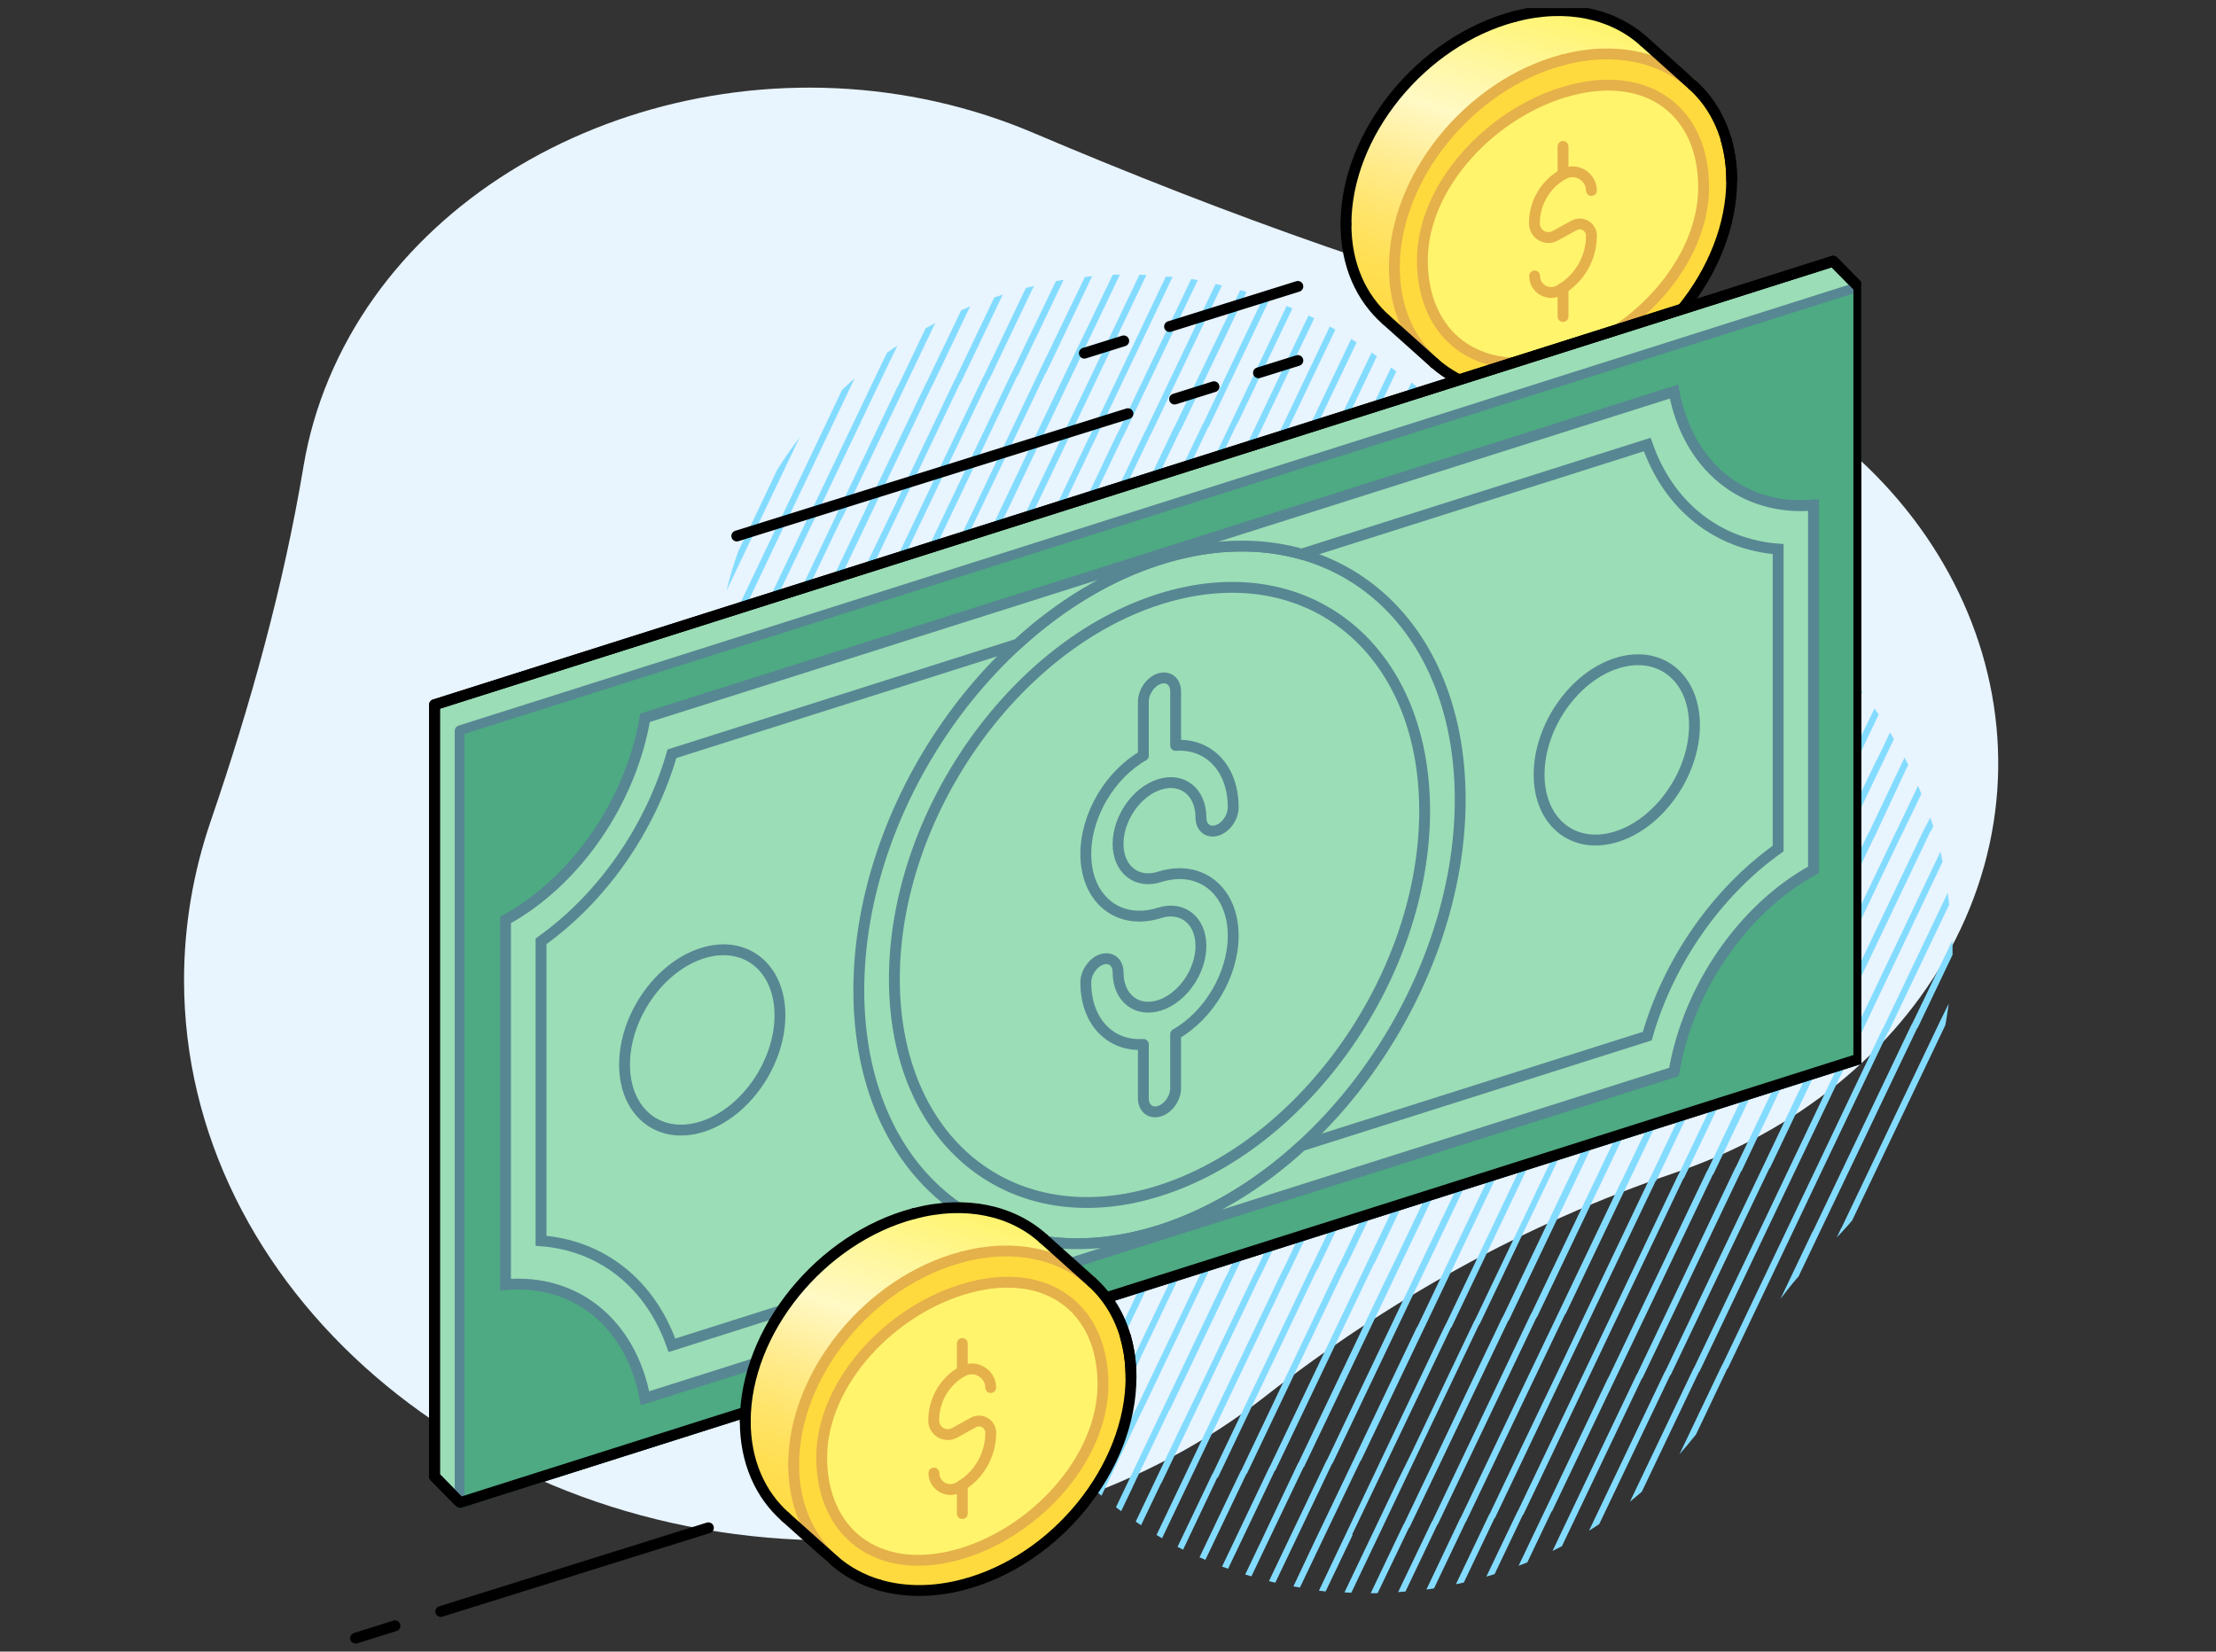 <svg width="546" height="407" viewBox="0 0 546 407" fill="none" xmlns="http://www.w3.org/2000/svg">
<rect x="0" y="0" width="546" height="407" fill="#333333" stroke="none"/>
<g clip-path="url(#clip0_3926_38530)">
<path d="M45.346 241.538C45.346 317.446 117.497 379.749 205.235 379.594C244.65 379.58 282.653 366.898 311.87 344.008C341.587 320.758 375.406 301.669 412.706 288.995C442.608 278.877 466.873 259.201 480.481 234.037C509.882 179.919 482.727 114.806 420.182 89.384C414.19 86.941 407.984 84.912 401.622 83.316C350.889 70.542 302.063 52.904 254.641 32.757C250.886 31.157 247.02 29.712 243.041 28.422C177.754 7.381 104.79 36.635 81.053 93.271C78.123 100.268 76.024 107.505 74.789 114.869C69.853 144.479 61.755 173.605 51.937 202.284C47.566 215.025 45.346 228.247 45.346 241.538Z" fill="#E8F4FE"/>
<path d="M455.331 188.09L451.667 195.775L434.155 232.457L431.022 239.013C430.97 239.067 430.927 239.128 430.894 239.195L406.652 290.122C406.597 290.178 406.551 290.241 406.516 290.31L403.653 296.31L391.311 322.229L384.634 336.281L373.197 360.157L367.023 373.112C366.966 373.159 366.921 373.218 366.89 373.285L358.717 390.408C359.37 390.277 360.025 390.13 360.673 389.976L368.222 374.139C368.273 374.114 368.319 374.081 368.358 374.041L374.267 361.65L383.579 342.072L387.243 334.387L404.754 297.704L407.901 291.113C407.953 291.083 408.002 291.048 408.046 291.009L432.331 240.051C432.382 240.027 432.428 239.994 432.467 239.954L435.33 233.953L447.672 208.034L454.349 193.983L462.893 176.065C462.544 175.578 462.196 175.092 461.848 174.605L455.331 188.09Z" fill="#83DCFF"/>
<path d="M462.362 187.265L461.744 188.56L453.32 206.212C453.266 206.262 453.221 206.321 453.186 206.385L438.137 237.947L437.953 238.337L413.68 289.222C413.626 289.277 413.58 289.341 413.544 289.41L407.635 301.801L398.324 321.379L394.659 329.064L377.148 365.747L374.014 372.303C373.962 372.356 373.919 372.418 373.887 372.484L366.215 388.526L368.255 387.905L375.198 373.327C375.252 373.302 375.301 373.267 375.343 373.224L378.205 367.223L390.548 341.304L397.225 327.253L408.609 303.376L414.777 290.412C414.829 290.383 414.877 290.348 414.922 290.309L430.161 258.365L439.116 239.584L439.219 239.368C439.27 239.343 439.316 239.31 439.355 239.27L454.594 207.327L464.392 186.845L466.65 182.104C466.325 181.561 465.999 181.033 465.672 180.505L462.354 187.452L462.362 187.265Z" fill="#83DCFF"/>
<path d="M456.908 254.165L454.046 260.165L441.703 286.084L435.026 300.136L423.586 324.078L417.406 337.025C417.354 337.079 417.311 337.14 417.278 337.207L402.04 369.151L401.614 370.049L403.118 368.805L404.524 367.604L418.611 338.061C418.661 338.036 418.707 338.003 418.747 337.963L424.656 325.572L433.967 305.994L437.632 298.309L455.143 261.626L458.29 255.035C458.342 255.005 458.39 254.97 458.435 254.931L478.632 212.362C478.452 211.535 478.281 210.702 478.12 209.849L457.093 253.955C457.014 254.008 456.95 254.08 456.908 254.165Z" fill="#83DCFF"/>
<path d="M463.939 253.34L458.03 265.73L448.718 285.309L445.054 292.994L427.543 329.676L424.409 336.233C424.357 336.286 424.314 336.347 424.282 336.414L413.797 358.382C415.224 356.779 416.59 355.091 417.873 353.501L425.58 337.292C425.634 337.267 425.683 337.232 425.724 337.189L428.587 331.188L440.929 305.269L447.606 291.218L458.99 267.341L465.158 254.377C465.21 254.348 465.259 254.313 465.303 254.274L480.268 222.901L480.242 222.648C480.145 221.775 480.018 220.897 479.89 220.034L463.995 253.364C463.977 253.355 463.958 253.347 463.939 253.34Z" fill="#83DCFF"/>
<path d="M470.97 252.514L462.015 271.295L455.732 284.458L455.114 285.753L446.689 303.405C446.635 303.455 446.59 303.514 446.555 303.578L438.676 320.104L438.812 319.916C440.129 318.16 441.52 316.415 442.974 314.742L443.101 314.65L448.024 304.334L457.822 283.852L463.112 272.756L472.389 253.345C472.44 253.32 472.486 253.287 472.525 253.247L481.091 235.288C481.099 234.094 481.092 232.898 481.082 231.679L471.104 252.341C471.047 252.388 471.001 252.447 470.97 252.514Z" fill="#83DCFF"/>
<path d="M478.002 251.689L465.994 276.852L465.2 278.531L453.729 302.574C453.675 302.63 453.63 302.693 453.593 302.762L452.569 304.928L453.769 303.655L454.828 302.509C455.358 301.936 455.855 301.335 456.358 300.743L467.062 278.308L467.864 276.623L479.303 252.643L479.465 251.791C479.705 250.328 479.945 248.865 480.142 247.342L478.105 251.473C478.058 251.539 478.024 251.612 478.002 251.689Z" fill="#83DCFF"/>
<path d="M460.224 205.568L444.985 237.512L442.086 243.461L420.715 288.42C420.658 288.467 420.613 288.526 420.582 288.593L411.626 307.374L405.343 320.537L404.725 321.831L396.3 339.484C396.247 339.534 396.202 339.592 396.167 339.657L381.143 371.253L380.952 371.635L374.165 385.855C374.885 385.585 375.6 385.306 376.316 385.012L382.182 372.704L382.285 372.488C382.335 372.464 382.381 372.431 382.421 372.391L397.66 340.447L407.457 319.965L412.748 308.869L422.025 289.458C422.076 289.433 422.122 289.4 422.161 289.36L437.4 257.416L443.309 245.026L461.689 206.482C461.732 206.437 461.77 206.388 461.803 206.335L470.161 188.447C469.867 187.856 469.565 187.272 469.263 186.688L460.385 205.362C460.321 205.423 460.267 205.492 460.224 205.568Z" fill="#83DCFF"/>
<path d="M467.255 204.743L452.016 236.687L446.107 249.078L427.716 287.552C427.664 287.606 427.621 287.667 427.588 287.734L415.605 312.931L414.811 314.61L403.34 338.653C403.285 338.708 403.239 338.771 403.204 338.84L387.965 370.784L385.103 376.784L382.534 382.187C383.309 381.813 384.063 381.428 384.834 381.031L386.162 378.247L404.542 339.703C404.594 339.673 404.642 339.638 404.687 339.599L416.695 314.436L417.497 312.751L428.984 288.658C429.035 288.634 429.081 288.601 429.12 288.561L444.262 256.571L447.124 250.57L468.55 205.636C468.594 205.591 468.632 205.542 468.665 205.49L473.406 195.639C473.138 194.979 472.886 194.32 472.583 193.646L467.363 204.588C467.321 204.636 467.285 204.688 467.255 204.743Z" fill="#83DCFF"/>
<path d="M474.286 203.918L459.047 235.861L450.091 254.643L450.01 254.817C449.957 254.867 449.912 254.926 449.877 254.99L434.644 286.942L424.846 307.424L419.555 318.52L410.334 337.866C410.277 337.913 410.232 337.972 410.201 338.039L394.962 369.983L391.514 377.216C392.36 376.688 393.199 376.152 394.026 375.598L411.524 338.899C411.575 338.874 411.621 338.841 411.661 338.801L420.616 320.02L426.9 306.858L427.518 305.563L435.968 287.892C436.022 287.867 436.071 287.832 436.113 287.789L451.161 256.227L451.351 255.845L475.628 204.893C475.682 204.868 475.731 204.833 475.773 204.79L476.32 203.649C476.094 202.919 475.869 202.19 475.613 201.456L474.434 203.747C474.375 203.795 474.325 203.853 474.286 203.918Z" fill="#83DCFF"/>
<path d="M189.895 178.235C189.946 178.211 189.992 178.178 190.031 178.138L205.27 146.194L211.179 133.803L229.567 95.253C229.606 95.209 229.642 95.162 229.673 95.113L239.027 75.504C238.285 75.816 237.555 76.145 236.816 76.48L228.34 94.169C228.286 94.224 228.24 94.287 228.205 94.357L212.919 126.308L210.057 132.308L188.668 177.241C188.617 177.295 188.574 177.356 188.541 177.423L179.573 196.187L179.505 196.236C179.709 197.006 179.939 197.759 180.16 198.517L180.594 197.612L189.895 178.235Z" fill="#83DCFF"/>
<path d="M182.941 178.953L198.18 147.009L207.136 128.228L207.239 128.012C207.289 127.988 207.335 127.955 207.375 127.915L222.614 95.971L230.431 79.593C229.632 80.023 228.837 80.476 228.05 80.924L221.303 95.076C221.246 95.123 221.201 95.182 221.17 95.249L206.121 126.811L205.937 127.201L181.695 178.129C181.64 178.184 181.594 178.247 181.559 178.317L177.509 186.794C177.664 187.677 177.828 188.553 177.999 189.439L182.888 179.185C182.917 179.11 182.934 179.032 182.941 178.953Z" fill="#83DCFF"/>
<path d="M186.257 130.356L195.212 111.575L197.029 107.782C196.238 108.8 195.481 109.846 194.73 110.901C193.602 112.509 192.501 114.136 191.466 115.819L184.977 129.504C184.92 129.551 184.874 129.61 184.843 129.677L181.856 135.934C180.756 139.072 179.798 142.302 178.996 145.587L186.176 130.531C186.214 130.478 186.242 130.419 186.257 130.356Z" fill="#83DCFF"/>
<path d="M193.288 129.531L199.197 117.14L208.509 97.561L210.563 93.237C209.499 94.18 208.463 95.141 207.464 96.102L198.169 115.668L191.989 128.615C191.934 128.67 191.888 128.734 191.853 128.803L176.614 160.746L176.432 161.122C176.294 162.512 176.225 163.943 176.166 165.354L193.176 129.662C193.221 129.626 193.259 129.581 193.288 129.531Z" fill="#83DCFF"/>
<path d="M200.319 128.706L203.182 122.705L215.524 96.786L221.105 85.16C220.254 85.769 219.366 86.328 218.521 86.946L202.137 121.246L199.011 127.796C198.957 127.851 198.911 127.915 198.875 127.984L176.232 175.481C176.296 176.558 176.353 177.628 176.442 178.687L200.216 128.831C200.257 128.795 200.292 128.753 200.319 128.706Z" fill="#83DCFF"/>
<path d="M219.555 241.039C219.598 240.995 219.636 240.946 219.669 240.893L243.954 189.935C244.004 189.911 244.05 189.878 244.09 189.838L246.952 183.837L259.295 157.918L265.972 143.867L277.356 119.99L283.524 107.026C283.567 106.982 283.605 106.933 283.638 106.88L298.877 74.936L301.064 70.349C300.537 70.223 300.015 70.106 299.51 69.977L282.356 105.952C282.301 106.007 282.255 106.071 282.22 106.14L276.311 118.53L266.999 138.109L263.372 145.703L245.861 182.385L242.737 188.883C242.685 188.936 242.642 188.998 242.609 189.064L218.358 239.998C218.301 240.045 218.256 240.104 218.225 240.171L215.362 246.171L210.955 255.408C211.274 255.98 211.579 256.55 211.892 257.113L216.407 247.631L219.555 241.039Z" fill="#83DCFF"/>
<path d="M226.554 240.224C226.605 240.2 226.651 240.167 226.691 240.127L241.929 208.183L250.885 189.402L250.988 189.186C251.039 189.161 251.085 189.128 251.124 189.088L266.363 157.145L276.161 136.663L281.452 125.567L290.728 106.155C290.783 106.13 290.832 106.095 290.873 106.051L306.112 74.108L307.124 71.924C306.615 71.772 306.098 71.625 305.588 71.488L289.447 105.084C289.392 105.14 289.346 105.203 289.311 105.272L280.355 124.053L274.072 137.216L273.45 138.487L265.025 156.14C264.972 156.19 264.927 156.248 264.892 156.313L249.843 187.875L249.659 188.265L225.408 239.199C225.351 239.246 225.306 239.305 225.275 239.372L219.347 251.737L214.501 261.908C214.797 262.483 215.108 263.061 215.411 263.645L220.392 253.197L226.554 240.224Z" fill="#83DCFF"/>
<path d="M200.608 225.205C200.659 225.181 200.705 225.148 200.744 225.108L215.993 193.106L225.791 172.624L231.082 161.527L240.316 142.146C240.37 142.121 240.419 142.086 240.46 142.043L255.699 110.099L261.608 97.708L275.936 67.657C275.346 67.678 274.753 67.677 274.178 67.701L263.343 90.204L260.48 96.205L239.066 141.156C239.011 141.212 238.966 141.275 238.93 141.344L229.975 160.125L223.679 173.271L223.061 174.565L214.636 192.218C214.587 192.271 214.542 192.329 214.503 192.391L199.46 223.962L199.276 224.352L196.129 230.943C196.483 231.438 196.844 231.942 197.139 232.48L200.505 225.421L200.608 225.205Z" fill="#83DCFF"/>
<path d="M222.87 192.443C222.913 192.398 222.951 192.349 222.984 192.296L234.992 167.133L235.794 165.448L247.273 141.362C247.327 141.336 247.376 141.301 247.417 141.258L262.656 109.314L265.519 103.314L282.47 67.756L280.744 67.7L270.37 89.447L264.443 101.812L246.076 140.32C246.025 140.374 245.982 140.435 245.949 140.502L233.941 165.665L233.147 167.344L221.673 191.401C221.617 191.448 221.571 191.507 221.54 191.574L206.301 223.518L203.439 229.518L199.934 236.869C200.295 237.373 200.59 237.911 200.916 238.439L204.49 230.986L222.87 192.443Z" fill="#83DCFF"/>
<path d="M212.644 241.727L236.929 190.769C236.979 190.745 237.025 190.712 237.065 190.671L242.974 178.281L252.285 158.702L255.95 151.017L273.461 114.335L276.608 107.743C276.651 107.698 276.69 107.649 276.722 107.597L295.113 69.032C294.698 68.955 294.282 68.878 293.864 68.816L293.496 68.77L275.414 106.687C275.361 106.743 275.315 106.807 275.278 106.875L272.416 112.875L260.074 138.794L253.39 152.837L241.91 176.795L235.736 189.751C235.679 189.798 235.634 189.857 235.603 189.924L220.364 221.868L211.408 240.649L211.327 240.823C211.274 240.873 211.229 240.932 211.194 240.996L207.351 249.08C207.711 249.584 207.97 250.16 208.273 250.692L208.31 250.743L212.412 242.087L212.644 241.727Z" fill="#83DCFF"/>
<path d="M185.405 201.527L196.892 177.434C196.943 177.41 196.989 177.377 197.028 177.337L212.267 145.393L215.13 139.392L236.559 94.443C236.609 94.419 236.655 94.386 236.695 94.346L245.65 75.565L247.06 72.606L244.978 73.296L244.588 74.117L235.37 93.448C235.315 93.504 235.269 93.567 235.234 93.636L219.995 125.58L214.054 137.89L195.688 176.399C195.636 176.452 195.593 176.513 195.56 176.58L183.552 201.744L182.75 203.428L182.184 204.634C182.432 205.322 182.679 206.009 182.938 206.676L184.597 203.203L185.405 201.527Z" fill="#83DCFF"/>
<path d="M194.865 195.606L195.483 194.311L203.942 176.635C203.993 176.61 204.039 176.577 204.078 176.537L219.127 144.975L219.317 144.593L243.594 93.641C243.648 93.616 243.697 93.581 243.738 93.538L249.647 81.147L254.74 70.477C254.079 70.632 253.422 70.792 252.768 70.959L248.602 79.688L242.422 92.634C242.368 92.691 242.323 92.754 242.286 92.822L227.047 124.766L218.091 143.547L218.01 143.721C217.957 143.771 217.912 143.83 217.877 143.894L202.638 175.838L192.84 196.32L187.537 207.309L185.244 212.127C185.524 212.752 185.799 213.369 186.096 213.982L188.582 208.768L194.865 195.606Z" fill="#83DCFF"/>
<path d="M201.896 194.781L205.561 187.095L223.072 150.413L226.228 143.815C226.267 143.772 226.302 143.725 226.333 143.675L250.61 92.724C250.664 92.698 250.713 92.663 250.755 92.62L253.617 86.62L262.076 68.943L260.174 69.272L252.526 85.167L249.4 91.717C249.346 91.773 249.3 91.836 249.264 91.905L225.017 142.772C224.964 142.828 224.918 142.891 224.881 142.959L222.019 148.96L209.676 174.879L202.993 188.921L191.521 212.874L188.626 218.936C188.94 219.5 189.264 220.042 189.585 220.6L192.567 214.334L201.896 194.781Z" fill="#83DCFF"/>
<path d="M263.321 302.148C263.36 302.104 263.396 302.058 263.427 302.008L287.703 251.056C287.758 251.031 287.807 250.996 287.848 250.953L290.692 244.927L303.035 219.008L309.712 204.956L321.096 181.079L327.258 168.107C327.308 168.083 327.354 168.05 327.394 168.01L342.633 136.066L351.588 117.285L351.691 117.069C351.742 117.044 351.788 117.011 351.827 116.971L358.837 102.269C358.411 101.98 357.979 101.682 357.562 101.387L350.642 115.909L350.452 116.291L326.201 167.224C326.144 167.271 326.098 167.33 326.067 167.397L320.158 179.788L310.847 199.367L307.182 207.052L289.671 243.734L286.537 250.29C286.485 250.344 286.442 250.405 286.41 250.472L262.159 301.405C262.105 301.456 262.06 301.514 262.025 301.579L259.121 307.286L246.766 333.188L245.578 335.665C245.872 336.256 246.174 336.84 246.483 337.432L260.166 308.746L263.321 302.148Z" fill="#83DCFF"/>
<path d="M256.396 302.833L280.673 251.881C280.727 251.856 280.776 251.821 280.817 251.778L286.726 239.387L296.038 219.808L299.702 212.123L317.214 175.441L320.361 168.849C320.404 168.805 320.442 168.756 320.475 168.703L344.76 117.745C344.811 117.721 344.857 117.688 344.896 117.648L347.758 111.647L353.965 98.63C353.527 98.324 353.065 97.984 352.66 97.706L346.673 110.204L343.515 116.726C343.463 116.779 343.42 116.84 343.387 116.907L319.114 167.792C319.06 167.847 319.014 167.911 318.978 167.98L316.116 173.98L303.774 199.899L297.097 213.95L285.669 237.91L279.489 250.857C279.437 250.91 279.394 250.972 279.361 251.039L264.122 282.982L255.167 301.764L255.086 301.938C255.036 301.992 254.991 302.049 254.952 302.111L242.376 328.585C242.625 329.22 242.88 329.864 243.152 330.495L243.207 330.572L256.194 303.198L256.396 302.833Z" fill="#83DCFF"/>
<path d="M229.164 262.642L240.642 238.555C240.696 238.53 240.745 238.494 240.787 238.451L256.013 206.491L258.876 200.49L280.29 155.539C280.342 155.509 280.39 155.475 280.435 155.435L289.39 136.654L295.674 123.491L296.292 122.197L304.75 104.52C304.801 104.495 304.847 104.463 304.886 104.422L318.447 75.979C317.977 75.773 317.497 75.587 317.025 75.396L303.513 103.727L293.715 124.209L288.425 135.305L279.206 154.636C279.152 154.692 279.106 154.755 279.07 154.824L263.831 186.768L257.812 199.005L239.446 237.513C239.394 237.567 239.351 237.628 239.318 237.695L227.31 262.858L226.508 264.543L221.376 275.358L222.25 277.172L228.361 264.326L229.164 262.642Z" fill="#83DCFF"/>
<path d="M238.623 256.721L239.241 255.426L247.7 237.749C247.751 237.725 247.797 237.692 247.836 237.652L262.885 206.089L263.075 205.708L287.36 154.75C287.411 154.725 287.457 154.693 287.496 154.652L293.405 142.262L302.717 122.683L306.382 114.998L323.813 78.438C323.348 78.202 322.875 77.973 322.402 77.744L310.437 102.824L303.754 116.866L292.299 140.717L286.125 153.672C286.068 153.719 286.022 153.778 285.991 153.845L270.761 185.783L261.806 204.564L261.724 204.738C261.671 204.789 261.626 204.847 261.591 204.911L246.352 236.855L236.554 257.337L231.295 268.423L224.641 282.381C224.921 283.006 225.219 283.62 225.499 284.245L232.358 269.909L238.623 256.721Z" fill="#83DCFF"/>
<path d="M307.071 363.269C307.123 363.239 307.171 363.205 307.216 363.165L331.501 312.208C331.551 312.183 331.598 312.15 331.637 312.11L334.499 306.11L346.842 280.191L353.519 266.139L364.916 242.137L371.084 229.173C371.136 229.144 371.184 229.109 371.229 229.069L386.468 197.126L395.423 178.344L395.526 178.129C395.577 178.104 395.623 178.071 395.662 178.031L410.86 145.975L415.083 137.128L413.715 136.351L409.533 145.13C409.48 145.18 409.435 145.239 409.4 145.303L394.351 176.865L394.169 177.241L369.888 228.132C369.836 228.185 369.793 228.246 369.76 228.313L363.851 240.704L354.54 260.283L350.875 267.968L333.364 304.65L330.23 311.206C330.179 311.26 330.136 311.321 330.103 311.388L305.852 362.321C305.795 362.368 305.749 362.428 305.718 362.495L302.879 368.401L295.552 383.757C296.036 383.965 296.518 384.188 296.996 384.388L303.924 369.861L307.071 363.269Z" fill="#83DCFF"/>
<path d="M314.077 362.462C314.128 362.432 314.177 362.398 314.221 362.358L329.46 330.415L338.416 311.633L338.519 311.418C338.569 311.393 338.615 311.36 338.655 311.32L353.894 279.376L363.691 258.894L368.982 247.798L378.259 228.387C378.313 228.361 378.362 228.326 378.404 228.283L393.643 196.339L399.415 183.866L417.803 145.316C417.851 145.287 417.897 145.254 417.939 145.218L420.366 140.137C419.903 139.887 419.45 139.631 418.99 139.366L416.632 144.256C416.579 144.306 416.534 144.365 416.499 144.429L401.269 176.367L398.406 182.367L376.951 227.297C376.896 227.352 376.85 227.415 376.815 227.484L367.859 246.266L361.576 259.428L360.958 260.723L352.533 278.375C352.48 278.425 352.434 278.484 352.399 278.548L337.351 310.11L337.167 310.5L312.885 361.391C312.833 361.445 312.79 361.506 312.758 361.573L306.863 373.966L301.104 386.044C301.599 386.232 302.096 386.405 302.585 386.584L307.908 375.426L314.077 362.462Z" fill="#83DCFF"/>
<path d="M321.17 361.579C321.221 361.555 321.267 361.522 321.306 361.482L336.545 329.538L342.454 317.147L360.834 278.603C360.877 278.559 360.915 278.51 360.948 278.457L372.956 253.294L373.758 251.609L385.237 227.522C385.291 227.497 385.34 227.462 385.381 227.419L400.503 195.455L403.365 189.455L424.794 144.506C424.845 144.482 424.891 144.449 424.93 144.409L425.579 143.066C425.117 142.816 424.648 142.558 424.194 142.302L423.62 143.513C423.563 143.56 423.517 143.62 423.487 143.687L408.248 175.63L402.348 187.963L383.99 226.465C383.936 226.52 383.89 226.584 383.854 226.653L371.846 251.816L371.053 253.495L359.587 277.546C359.528 277.595 359.479 277.656 359.445 277.725L344.206 309.669L341.307 315.618L319.9 360.526C319.843 360.573 319.798 360.632 319.767 360.699L310.848 379.531L306.807 388.003C307.315 388.155 307.815 388.314 308.332 388.46L311.893 380.991L321.17 361.579Z" fill="#83DCFF"/>
<path d="M300.16 363.956L324.437 313.004C324.491 312.979 324.54 312.944 324.581 312.901L330.49 300.51L339.802 280.931L343.466 273.246L360.977 236.564L364.133 229.966C364.172 229.923 364.207 229.876 364.239 229.826L388.515 178.874C388.569 178.849 388.619 178.814 388.66 178.771L391.47 172.769L403.812 146.85L409.84 134.194L409.119 133.78C408.906 133.662 408.695 133.529 408.475 133.402L407.868 134.676L390.357 171.358L387.232 177.908C387.177 177.964 387.131 178.027 387.096 178.096L362.845 229.03C362.788 229.077 362.742 229.136 362.711 229.203L359.849 235.203L347.506 261.122L340.823 275.165L329.427 299.025L323.246 311.972C323.195 312.025 323.152 312.086 323.119 312.153L307.88 344.097L298.925 362.878L298.843 363.052C298.794 363.106 298.749 363.164 298.71 363.226L290.139 381.177C290.595 381.418 291.045 381.651 291.503 381.878L299.843 364.287L300.16 363.956Z" fill="#83DCFF"/>
<path d="M326.14 378.95L326.758 377.655L335.217 359.979C335.268 359.954 335.314 359.921 335.353 359.881L350.402 328.319L350.592 327.937L374.869 276.986C374.923 276.96 374.972 276.925 375.013 276.882L380.922 264.491L390.234 244.913L393.898 237.228L411.409 200.545L414.565 193.948C414.604 193.904 414.639 193.857 414.671 193.807L435.937 149.207C435.505 148.909 435.065 148.618 434.624 148.327L413.36 192.912C413.303 192.959 413.258 193.018 413.227 193.085L410.364 199.086L398.022 225.005L391.339 239.047L379.816 262.946L373.636 275.893C373.581 275.948 373.535 276.012 373.5 276.081L358.261 308.024L349.305 326.806L349.192 326.99C349.139 327.04 349.094 327.098 349.059 327.163L333.826 359.115L324.028 379.597L318.812 390.653L318.684 390.925L319.056 390.994C319.466 391.063 319.873 391.146 320.291 391.208L326.14 378.95Z" fill="#83DCFF"/>
<path d="M333.171 378.125L336.836 370.44L354.347 333.758L357.494 327.166C357.546 327.137 357.594 327.102 357.639 327.063L381.924 276.105C381.974 276.08 382.02 276.047 382.06 276.007L384.922 270.007L397.265 244.088L403.942 230.037L415.305 206.058L421.473 193.095C421.525 193.065 421.573 193.03 421.618 192.991L436.856 161.047L440.797 152.777C440.37 152.45 439.939 152.1 439.522 151.805L420.301 192.087C420.249 192.141 420.206 192.202 420.174 192.269L414.265 204.66L404.953 224.238L401.289 231.923L383.777 268.606L380.644 275.162C380.592 275.215 380.549 275.277 380.516 275.344L356.274 326.271C356.22 326.327 356.175 326.391 356.138 326.459L353.275 332.459L340.933 358.378L334.256 372.429L324.97 391.99L326.622 392.175L333.271 378.247L333.171 378.125Z" fill="#83DCFF"/>
<path d="M340.181 377.341L346.858 363.29L358.242 339.413L364.41 326.449C364.462 326.419 364.51 326.385 364.555 326.345L379.844 294.275L388.8 275.494L388.903 275.278C388.953 275.253 389 275.22 389.039 275.18L404.278 243.237L414.076 222.755L419.367 211.659L428.601 192.277C428.655 192.252 428.704 192.217 428.745 192.174L443.984 160.23L445.681 156.666C445.273 156.312 444.848 155.97 444.432 155.623L427.454 191.252C427.4 191.307 427.354 191.371 427.318 191.44L418.363 210.221L412.08 223.383L411.462 224.678L403.037 242.33C402.983 242.381 402.938 242.439 402.903 242.504L387.855 274.066L387.671 274.456L363.397 325.34C363.344 325.397 363.299 325.46 363.261 325.528L357.353 337.919L348.041 357.498L344.292 365.101L331.262 392.416L332.955 392.495L340.181 377.341Z" fill="#83DCFF"/>
<path d="M347.262 376.442L357.059 355.96L362.35 344.864L371.627 325.452C371.678 325.428 371.724 325.395 371.763 325.355L387.002 293.411L392.911 281.02L411.291 242.476C411.334 242.432 411.372 242.383 411.405 242.33L423.413 217.167L424.215 215.482L435.694 191.395C435.748 191.37 435.797 191.335 435.838 191.292L450.345 160.879C449.951 160.49 449.572 160.141 449.154 159.718L434.53 190.382C434.476 190.437 434.43 190.501 434.394 190.57L422.235 215.738L421.442 217.416L409.97 241.459C409.916 241.515 409.87 241.578 409.834 241.647L394.63 273.566L391.731 279.515L370.324 324.423C370.267 324.47 370.221 324.529 370.19 324.596L361.235 343.377L354.954 356.615L354.336 357.91L345.911 375.562C345.858 375.613 345.813 375.671 345.777 375.736L337.727 392.616L339.428 392.6L347.172 376.442L347.262 376.442Z" fill="#83DCFF"/>
<path d="M354.259 375.641L366.267 350.478L367.069 348.793L378.556 324.7C378.607 324.676 378.653 324.643 378.693 324.603L393.931 292.659L396.794 286.658L418.17 241.708C418.213 241.664 418.252 241.615 418.284 241.562L427.24 222.781L433.523 209.618L434.141 208.324L442.6 190.647C442.651 190.622 442.697 190.589 442.736 190.549L454.644 165.587C454.275 165.18 453.939 164.801 453.546 164.359L453.515 164.317L441.321 189.832L431.524 210.314L426.224 221.416L417.006 240.747C416.953 240.804 416.907 240.867 416.87 240.935L401.631 272.879L395.718 285.156L377.327 323.631C377.275 323.684 377.232 323.745 377.2 323.812L365.216 349.01L364.422 350.688L352.949 374.746C352.892 374.793 352.846 374.852 352.815 374.919L344.481 392.338L346.293 392.19L354.137 375.741C354.181 375.711 354.222 375.678 354.259 375.641Z" fill="#83DCFF"/>
<path d="M361.29 374.816L370.245 356.034L376.529 342.872L377.147 341.577L385.606 323.9C385.656 323.876 385.702 323.843 385.742 323.803L400.79 292.241L400.981 291.859L425.257 240.907C425.311 240.882 425.36 240.847 425.402 240.804L431.311 228.413L440.622 208.834L444.287 201.149L458.875 170.562L457.784 169.2L448.288 188.898L441.604 202.941L430.205 226.868L424.024 239.815C423.97 239.87 423.924 239.933 423.888 240.002L408.649 271.946L399.694 290.727L399.613 290.902C399.559 290.952 399.514 291.01 399.479 291.075L384.24 323.019L374.443 343.5L369.152 354.597L359.931 373.942C359.874 373.989 359.828 374.048 359.797 374.115L351.449 391.713C352.071 391.629 352.696 391.53 353.321 391.432L361.154 375.003C361.214 374.952 361.26 374.888 361.29 374.816Z" fill="#83DCFF"/>
<path d="M316.68 384.871L328.167 360.779C328.218 360.754 328.264 360.721 328.304 360.681L343.542 328.737L346.405 322.737L367.831 277.803C367.874 277.758 367.912 277.709 367.945 277.656L376.901 258.875L383.184 245.713L383.802 244.418L392.261 226.741C392.312 226.717 392.358 226.684 392.397 226.644L407.36 194.962L407.544 194.572L430.767 145.924C430.315 145.654 429.853 145.404 429.399 145.147L415.289 174.747L406.333 193.528L406.252 193.702C406.199 193.753 406.154 193.811 406.119 193.876L390.886 225.828L381.131 246.279L375.831 257.381L366.613 276.713C366.558 276.768 366.512 276.831 366.477 276.9L351.238 308.844L345.329 321.235L326.969 359.752C326.912 359.799 326.866 359.858 326.835 359.925L314.827 385.088L314.025 386.773L312.661 389.634C313.189 389.76 313.711 389.877 314.222 390.015L315.87 386.562L316.68 384.871Z" fill="#83DCFF"/>
<path d="M224.377 258.761L233.653 239.35C233.704 239.325 233.75 239.292 233.79 239.252L249.028 207.308L254.937 194.918L273.317 156.374C273.36 156.329 273.399 156.28 273.431 156.227L285.439 131.064L286.217 129.345L297.696 105.259C297.75 105.233 297.799 105.198 297.84 105.155L312.843 73.69L312.595 73.596L311.733 73.31L311.351 73.171L296.524 104.251C296.472 104.305 296.429 104.366 296.396 104.433L284.33 129.586L283.536 131.265L272.071 155.316C272.011 155.365 271.963 155.426 271.929 155.496L256.69 187.439L253.828 193.44L232.421 238.347C232.364 238.394 232.318 238.453 232.287 238.52L223.332 257.302L217.98 268.583C218.234 269.099 218.502 269.617 218.755 270.133L218.902 270.338L219.13 269.865L224.377 258.761Z" fill="#83DCFF"/>
<path d="M205.625 242.569L208.487 236.569L229.901 191.617C229.944 191.573 229.983 191.524 230.015 191.471L238.971 172.69L245.254 159.527L245.872 158.233L254.331 140.556C254.382 140.531 254.428 140.498 254.467 140.458L269.516 108.896L269.706 108.514L288.907 68.259C288.347 68.195 287.796 68.164 287.258 68.149L277.491 88.674L268.535 107.455L268.454 107.629C268.401 107.679 268.356 107.738 268.32 107.802L253.082 139.746L243.284 160.228L237.993 171.324L228.766 190.661C228.714 190.715 228.671 190.776 228.639 190.843L213.4 222.787L207.424 235.083L203.68 242.928C204.047 243.44 204.337 244.007 204.655 244.541L205.618 242.56L205.625 242.569Z" fill="#83DCFF"/>
<path d="M193.689 225.899L196.551 219.899L208.893 193.98L215.571 179.928L226.955 156.051L233.123 143.088C233.166 143.043 233.204 142.994 233.237 142.941L248.569 110.931L257.525 92.149L257.628 91.933C257.678 91.909 257.724 91.876 257.764 91.836L269.082 68.083L267.303 68.26L256.48 90.69L256.295 91.08L232.053 142.007C232 142.064 231.954 142.127 231.917 142.195L226.008 154.586L216.697 174.164L213.017 181.757L195.506 218.439L192.378 225.004C192.344 225.015 192.315 225.036 192.293 225.065C192.574 225.457 192.849 225.842 193.071 226.277C193.144 226.379 193.211 226.473 193.285 226.576L193.572 225.97C193.614 225.952 193.653 225.928 193.689 225.899Z" fill="#83DCFF"/>
<path d="M264.138 314.294L270.306 301.33C270.358 301.301 270.406 301.266 270.451 301.226L285.69 269.283L294.645 250.501L294.748 250.286C294.799 250.261 294.845 250.228 294.885 250.188L310.117 218.236L319.915 197.754L325.206 186.658L334.483 167.246C334.533 167.222 334.579 167.189 334.619 167.149L349.858 135.205L355.767 122.814L363.968 105.606L362.531 104.659L357.451 115.295L354.589 121.295L333.199 166.19C333.142 166.237 333.096 166.296 333.065 166.363L324.11 185.145L317.826 198.307L317.208 199.602L308.783 217.254C308.73 217.304 308.685 217.363 308.65 217.427L293.601 248.989L293.411 249.371L269.16 300.304C269.103 300.351 269.057 300.411 269.026 300.478L263.105 312.851L253.794 332.43L250.129 340.115L249.099 342.273C249.46 342.776 249.75 343.343 250.076 343.871L252.776 338.22L264.138 314.294Z" fill="#83DCFF"/>
<path d="M268.135 319.876L277.411 300.464C277.466 300.439 277.515 300.404 277.556 300.361L292.795 268.417L298.637 256.023L317.025 217.473C317.073 217.444 317.119 217.411 317.162 217.375L329.17 192.212L329.972 190.527L341.45 166.44C341.504 166.415 341.553 166.38 341.595 166.337L356.757 134.358L359.619 128.357L368.89 108.937L367.569 108.063L364.503 114.48L358.59 126.848L340.223 165.356C340.172 165.41 340.129 165.471 340.096 165.538L328.088 190.701L327.286 192.386L315.82 216.437C315.767 216.488 315.722 216.546 315.687 216.61L300.448 248.554L297.586 254.554L276.173 299.453C276.121 299.507 276.078 299.568 276.045 299.635L267.09 318.416L260.806 331.579L260.188 332.874L252.877 348.179C253.232 348.674 253.58 349.161 253.928 349.647L262.846 330.957L268.135 319.876Z" fill="#83DCFF"/>
<path d="M235.308 305.318L244.264 286.536L244.367 286.321C244.417 286.296 244.463 286.263 244.503 286.223L259.727 254.187L269.525 233.705L274.816 222.609L284.092 203.197C284.143 203.173 284.189 203.14 284.228 203.1L299.467 171.156L305.376 158.765L323.756 120.221C323.799 120.177 323.837 120.128 323.87 120.075L335.878 94.912L336.681 93.227L339.237 87.807C338.816 87.489 338.362 87.142 337.951 86.856L334.793 93.468L333.999 95.147L322.528 119.19C322.474 119.245 322.428 119.308 322.392 119.377L307.113 151.337L304.251 157.337L282.844 202.245C282.787 202.292 282.741 202.351 282.71 202.418L273.755 221.199L267.437 234.386L266.819 235.681L258.395 253.333C258.345 253.387 258.3 253.445 258.261 253.506L243.219 285.077L243.028 285.458L233.896 304.586C234.033 304.94 234.168 305.308 234.303 305.676C234.438 306.044 234.537 306.309 234.665 306.631L235.296 305.301L235.308 305.318Z" fill="#83DCFF"/>
<path d="M242.339 304.492L248.248 292.101L266.637 253.551C266.684 253.522 266.73 253.49 266.773 253.454L278.781 228.29L279.583 226.606L291.062 202.519C291.116 202.494 291.165 202.458 291.206 202.415L306.402 170.412L309.265 164.411L330.653 119.478C330.696 119.434 330.735 119.385 330.767 119.332L339.723 100.551L344.036 91.523C343.609 91.197 343.161 90.859 342.752 90.558L338.678 99.091L329.459 118.422C329.406 118.479 329.361 118.542 329.324 118.61L314.085 150.554L308.201 162.926L289.843 201.429C289.787 201.483 289.742 201.547 289.707 201.616L277.699 226.78L276.897 228.464L265.432 252.516C265.378 252.566 265.333 252.624 265.298 252.689L250.059 284.633L247.197 290.633L236.775 312.491L237.517 314.607L242.339 304.492Z" fill="#83DCFF"/>
<path d="M249.371 303.667L252.233 297.667L273.662 252.718C273.712 252.693 273.758 252.66 273.798 252.62L282.747 233.83L289.031 220.668L289.649 219.373L298.108 201.697C298.158 201.672 298.204 201.639 298.244 201.599L313.292 170.037L313.483 169.655L337.768 118.697C337.818 118.673 337.864 118.64 337.904 118.6L343.813 106.209L349.055 95.225C348.62 94.904 348.18 94.561 347.769 94.274L342.768 104.75L336.593 117.705C336.536 117.752 336.491 117.811 336.46 117.878L321.229 149.816L312.274 168.597L312.193 168.771C312.139 168.821 312.094 168.88 312.059 168.944L296.82 200.888L287.023 221.37L281.732 232.466L272.511 251.812C272.454 251.859 272.408 251.918 272.377 251.985L257.139 283.929L251.182 296.199L239.522 320.661C239.584 320.874 239.661 321.09 239.724 321.303C239.89 321.805 240.088 322.334 240.236 322.809L249.371 303.667Z" fill="#83DCFF"/>
<path d="M230.416 287.839L236.325 275.448L245.636 255.87L249.301 248.185L266.812 211.502L269.959 204.911C270.002 204.866 270.04 204.817 270.073 204.765L294.358 153.807C294.409 153.782 294.455 153.749 294.494 153.709L297.357 147.709L309.699 121.79L316.376 107.739L327.76 83.862L329.018 81.231C328.558 80.966 328.104 80.71 327.642 80.46L326.721 82.411L317.41 101.989L313.761 109.624L296.25 146.307L293.125 152.804C293.074 152.858 293.031 152.919 292.998 152.986L268.775 203.887C268.722 203.943 268.676 204.006 268.639 204.074L265.777 210.075L253.434 235.994L246.757 250.045L235.279 273.989L229.099 286.936C229.047 286.989 229.004 287.05 228.972 287.117L227.817 289.532C228.095 290.172 228.373 290.813 228.642 291.459L230.295 287.977C230.344 287.939 230.385 287.892 230.416 287.839Z" fill="#83DCFF"/>
<path d="M237.447 287.014L240.304 281.005L252.646 255.086L259.323 241.035L270.707 217.158L276.869 204.186C276.92 204.161 276.966 204.128 277.005 204.088L292.328 172.046L301.283 153.264L301.378 153.055C301.432 153.029 301.481 152.994 301.523 152.951L316.761 121.007L326.559 100.525L331.85 89.429L334.254 84.389L332.925 83.521L330.805 87.97L324.522 101.132L323.904 102.427L315.479 120.079C315.426 120.129 315.38 120.188 315.345 120.252L300.297 151.814L300.113 152.205L275.862 203.138C275.805 203.185 275.759 203.244 275.728 203.311L269.819 215.702L260.508 235.28L256.776 242.872L239.265 279.554L236.131 286.11C236.079 286.164 236.036 286.225 236.003 286.292L230.921 296.942C231.188 297.603 231.447 298.27 231.726 298.948L237.345 287.177C237.39 287.13 237.425 287.075 237.447 287.014Z" fill="#83DCFF"/>
<path d="M279.067 366.432L288.022 347.651L288.125 347.435C288.176 347.411 288.222 347.378 288.261 347.338L303.51 315.335L313.307 294.853L318.598 283.757L327.832 264.376C327.887 264.351 327.936 264.316 327.977 264.273L343.216 232.329L349.026 219.944L367.415 181.394C367.463 181.365 367.508 181.333 367.551 181.297L379.559 156.134L380.361 154.449L391.84 130.362C391.894 130.337 391.943 130.301 391.984 130.258L394.435 125.121L393.081 124.309L390.668 129.355C390.616 129.408 390.573 129.469 390.54 129.536L378.477 154.623L377.684 156.301L366.21 180.359C366.156 180.409 366.111 180.468 366.076 180.532L350.872 212.451L348.009 218.452L326.605 263.345C326.55 263.4 326.504 263.463 326.469 263.532L317.513 282.314L311.196 295.5L310.578 296.795L302.153 314.448C302.103 314.501 302.059 314.559 302.019 314.621L286.977 346.191L286.793 346.581L274.965 371.422L276.241 372.394L279.101 366.408L279.067 366.432Z" fill="#83DCFF"/>
<path d="M286.098 365.607L292.007 353.216L310.387 314.672C310.43 314.627 310.468 314.578 310.501 314.526L322.509 289.363L323.311 287.678L334.789 263.591C334.844 263.566 334.893 263.531 334.934 263.487L350.173 231.544L353.035 225.543L374.406 180.585C374.456 180.56 374.502 180.527 374.542 180.487L383.525 161.673L389.809 148.51L390.427 147.216L398.885 129.539C398.936 129.515 398.982 129.482 399.022 129.442L399.596 128.23C399.157 127.976 398.72 127.708 398.275 127.446L397.637 128.767L387.84 149.249L382.549 160.345L373.328 179.691C373.271 179.738 373.225 179.797 373.194 179.864L357.956 211.808L351.96 224.041L333.602 262.544C333.547 262.599 333.501 262.662 333.466 262.731L321.458 287.894L320.655 289.579L309.19 313.631C309.133 313.678 309.088 313.737 309.057 313.804L293.818 345.747L290.919 351.697L279.831 374.962C280.263 375.259 280.74 375.602 281.149 375.851L286.061 365.556L286.098 365.607Z" fill="#83DCFF"/>
<path d="M293.129 364.782L295.991 358.781L317.418 313.847C317.461 313.802 317.499 313.753 317.532 313.701L326.487 294.919L332.771 281.757L333.389 280.462L341.847 262.786C341.898 262.761 341.944 262.728 341.984 262.688L356.971 231.04L357.155 230.65L381.432 179.699C381.486 179.673 381.535 179.638 381.576 179.595L387.485 167.204L396.797 147.626L400.462 139.941L404.663 131.135L403.292 130.335L397.806 141.842L386.446 165.753L380.266 178.7C380.212 178.755 380.166 178.819 380.13 178.888L364.891 210.831L355.936 229.613L355.855 229.787C355.801 229.837 355.756 229.896 355.721 229.96L340.488 261.912L330.69 282.394L325.391 293.496L316.17 312.842C316.113 312.889 316.068 312.948 316.037 313.015L300.798 344.959L294.94 357.313L284.952 378.267C285.404 378.538 285.857 378.794 286.317 379.058L293.129 364.782Z" fill="#83DCFF"/>
<path d="M260.111 350.605L272.12 325.442L272.922 323.757L284.4 299.67C284.454 299.645 284.503 299.609 284.545 299.566L299.784 267.623L302.646 261.622L324.075 216.673C324.126 216.649 324.172 216.616 324.211 216.576L333.136 197.752L339.419 184.589L340.037 183.295L348.496 165.618C348.547 165.593 348.593 165.561 348.632 165.52L363.681 133.958L363.871 133.577L374.012 112.333L372.674 111.471L371.53 113.632L362.575 132.413L362.494 132.588C362.44 132.638 362.395 132.696 362.36 132.761L347.121 164.704L337.323 185.186L332.032 196.283L322.812 215.628C322.755 215.675 322.709 215.734 322.678 215.801L307.439 247.745L301.571 260.12L283.204 298.629C283.152 298.682 283.109 298.743 283.077 298.81L271.068 323.973L270.266 325.658L258.801 349.71C258.744 349.756 258.698 349.816 258.668 349.883L256.884 353.613C257.22 354.083 257.622 354.518 257.983 354.969L259.997 350.751C260.04 350.706 260.079 350.657 260.111 350.605Z" fill="#83DCFF"/>
<path d="M267.143 349.779L276.098 330.998L282.382 317.835L283 316.541L291.459 298.864C291.509 298.839 291.555 298.806 291.595 298.766L306.582 267.119L306.766 266.729L331.043 215.777C331.097 215.751 331.146 215.716 331.188 215.673L337.097 203.283L346.408 183.704L350.073 176.019L367.584 139.336L370.731 132.745C370.774 132.7 370.812 132.651 370.845 132.599L379.029 115.455L377.688 114.607L369.543 131.697C369.484 131.746 369.435 131.807 369.401 131.877L366.539 137.877L354.196 163.796L347.519 177.847L336.058 201.831L329.877 214.778C329.823 214.834 329.777 214.897 329.741 214.966L314.502 246.91L305.547 265.691L305.466 265.865C305.412 265.915 305.367 265.974 305.332 266.038L290.099 297.991L280.302 318.473L275.053 329.538L265.826 348.875C265.775 348.929 265.732 348.99 265.699 349.057L261.129 358.643C261.504 359.058 261.902 359.471 262.286 359.88L267.037 349.919C267.077 349.876 267.113 349.829 267.143 349.779Z" fill="#83DCFF"/>
<path d="M274.174 348.954L280.083 336.563L289.395 316.985L293.059 309.299L310.57 272.617L313.726 266.019C313.765 265.976 313.8 265.929 313.832 265.879L338.108 214.927C338.162 214.902 338.211 214.867 338.253 214.824L341.081 208.848L353.424 182.929L360.101 168.878L371.485 145.001L377.647 132.028C377.697 132.004 377.743 131.971 377.783 131.931L384.033 118.83C383.582 118.56 383.133 118.274 382.69 117.997L376.472 131.036C376.415 131.083 376.37 131.142 376.339 131.209L370.43 143.6L361.118 163.178L357.454 170.863L339.943 207.546L336.809 214.102C336.757 214.155 336.714 214.217 336.681 214.283L312.43 265.217C312.373 265.264 312.328 265.323 312.297 265.39L309.434 271.39L297.092 297.309L290.409 311.352L279.038 335.103L272.87 348.067C272.818 348.121 272.775 348.182 272.742 348.249L265.565 363.291C265.959 363.68 266.337 364.029 266.759 364.437L274.066 349.109C274.112 349.065 274.148 349.012 274.174 348.954Z" fill="#83DCFF"/>
<path d="M281.205 348.129L284.068 342.128L296.41 316.209L303.087 302.158L314.527 278.215L320.695 265.252C320.747 265.222 320.795 265.187 320.84 265.148L336.086 233.16L345.042 214.379L345.144 214.163C345.195 214.139 345.241 214.106 345.281 214.066L360.513 182.113L370.311 161.632L375.602 150.535L384.879 131.124C384.929 131.099 384.976 131.066 385.015 131.026L389.346 121.934C388.903 121.658 388.452 121.387 388.003 121.101L383.705 130.131C383.648 130.178 383.602 130.237 383.571 130.304L374.616 149.086L368.332 162.248L367.714 163.543L359.289 181.195C359.236 181.245 359.191 181.304 359.156 181.368L344.107 212.93L343.797 213.36L319.523 264.244C319.469 264.3 319.423 264.363 319.387 264.432L313.479 276.823L304.167 296.401L300.534 303.986L283.023 340.669L279.895 347.234C279.838 347.281 279.792 347.34 279.761 347.407L270.164 367.539C270.571 367.892 270.979 368.246 271.395 368.594L281.094 348.26C281.138 348.223 281.176 348.179 281.205 348.129Z" fill="#83DCFF"/>
<g clip-path="url(#clip1_3926_38530)">
<path d="M332.881 58.996C334.808 73.761 341.555 78.861 356.903 91.126L362.527 95.561C348.516 85.092 343.088 78.525 343.088 63.546C343.088 41.295 362.15 20.767 385.097 14.741C404.462 9.658 416.071 17.741 424.893 32.154C419.76 23.759 414.997 18.75 410.103 14.741C402.994 8.911 397.715 2.804 387.499 2.623C377.095 2.435 366.831 5.304 358.173 11.109C340.94 22.66 330.02 37.073 332.881 58.996Z" fill="url(#paint0_linear_3926_38530)"/>
<path d="M343.555 65.94C343.555 80.919 351.983 91.831 364.503 95.561L365.257 95.775C371.152 97.373 377.915 97.414 385.105 95.57C408.069 89.675 426.672 66.752 426.672 44.37C426.672 43.722 426.655 43.091 426.614 42.468C426.59 41.837 426.549 41.205 426.483 40.59C426.426 40.017 426.352 39.434 426.27 38.861C426.254 38.737 426.229 38.623 426.213 38.5C426.147 38.074 426.065 37.655 425.983 37.237C425.926 36.926 425.86 36.622 425.794 36.327C425.77 36.18 425.729 36.032 425.688 35.885C425.598 35.442 425.475 34.983 425.352 34.556C420.72 18.307 404.47 9.658 385.105 14.749C362.158 20.775 343.555 43.698 343.555 65.948V65.94Z" fill="#FFDA3E"/>
<path d="M350.918 58.84C353.492 42.075 367.798 27.317 385.114 22.783C402.429 18.25 416.735 25.571 419.309 41.066C419.58 42.697 419.76 44.386 419.76 46.166C419.76 64.825 404.249 82.87 385.114 87.789C365.978 92.708 350.467 82.714 350.467 64.153C350.467 62.382 350.647 60.611 350.918 58.849V58.84Z" fill="#FFF46C"/>
<path d="M350.459 64.145C350.459 45.583 367.856 27.252 386.991 22.242C406.126 17.233 419.76 27.506 419.76 46.165C419.76 64.825 402.363 83.395 383.228 88.314C364.093 93.233 350.459 82.706 350.459 64.145Z" stroke="#E5B14A" stroke-width="2.674" stroke-linecap="round" stroke-linejoin="round"/>
<path d="M385.105 14.741C362.158 20.767 343.555 43.69 343.555 65.94" stroke="#E5B14A" stroke-width="2.674" stroke-linecap="round" stroke-linejoin="round"/>
<path d="M417.063 20.971C409.439 14.036 397.961 11.363 385.097 14.741" stroke="#E5B14A" stroke-width="2.674" stroke-linecap="round" stroke-linejoin="round"/>
<path d="M343.555 65.94C343.555 75.91 347.294 84.084 353.484 89.527" stroke="#E5B14A" stroke-width="2.674" stroke-linecap="round" stroke-linejoin="round"/>
<path d="M385.114 70.99V77.992" stroke="#E5B14A" stroke-width="2.674" stroke-linecap="round" stroke-linejoin="round"/>
<path d="M385.114 36.09V42.927" stroke="#E5B14A" stroke-width="2.674" stroke-linecap="round" stroke-linejoin="round"/>
<path d="M378.112 67.998C378.112 71.097 381.441 73.065 384.154 71.564C389.065 68.859 392.115 63.694 392.115 58.086C392.115 55.889 389.754 54.487 387.827 55.553L383.195 58.102C380.9 59.365 378.087 57.725 378.063 55.102C378.022 50.043 380.752 45.362 385.187 42.919C388.27 41.222 392.058 43.419 392.115 46.936" stroke="#E5B14A" stroke-width="2.674" stroke-linecap="round" stroke-linejoin="round"/>
<path d="M426.672 44.37C426.672 43.722 426.655 43.091 426.614 42.468C426.59 41.837 426.549 41.205 426.483 40.59C426.426 40.017 426.352 39.434 426.27 38.861C426.254 38.738 426.229 38.623 426.213 38.5C426.147 38.074 426.065 37.655 425.983 37.237C425.926 36.926 425.86 36.622 425.795 36.327C425.77 36.18 425.729 36.032 425.688 35.885C425.598 35.442 425.483 34.999 425.352 34.556" stroke="black" stroke-width="2.674" stroke-linecap="round" stroke-linejoin="round"/>
<path d="M364.503 95.561L365.257 95.775C371.152 97.373 377.915 97.414 385.105 95.57C408.069 89.675 426.672 66.752 426.672 44.37C426.672 43.722 426.655 43.091 426.614 42.468C426.59 41.837 426.549 41.205 426.483 40.59C426.426 40.017 426.352 39.434 426.27 38.861C426.254 38.738 426.229 38.623 426.213 38.5C426.147 38.074 426.065 37.655 425.983 37.237C425.926 36.926 425.86 36.622 425.794 36.327C425.77 36.18 425.729 36.032 425.688 35.885C425.598 35.442 425.475 34.983 425.352 34.556" stroke="black" stroke-width="2.674" stroke-linecap="round" stroke-linejoin="round"/>
<path d="M373.185 4.066C350.237 10.092 331.635 33.015 331.635 55.266" stroke="black" stroke-width="2.674" stroke-linecap="round" stroke-linejoin="round"/>
<path d="M405.142 10.297C397.518 3.361 386.04 0.688 373.177 4.066" stroke="black" stroke-width="2.674" stroke-linecap="round" stroke-linejoin="round"/>
<path d="M331.635 55.274C331.635 65.243 335.373 73.417 341.563 78.861" stroke="black" stroke-width="2.674" stroke-linecap="round" stroke-linejoin="round"/>
<path d="M417.063 20.971L405.142 10.297" stroke="black" stroke-width="2.674" stroke-linecap="round" stroke-linejoin="round"/>
<path d="M353.484 89.527L341.563 78.861" stroke="black" stroke-width="2.674" stroke-linecap="round" stroke-linejoin="round"/>
<path d="M425.352 34.548C423.794 29.088 420.925 24.48 417.063 20.971" stroke="black" stroke-width="2.674" stroke-linecap="round" stroke-linejoin="round"/>
<path d="M353.484 89.527C356.591 92.266 360.321 94.307 364.503 95.553" stroke="black" stroke-width="2.674" stroke-linecap="round" stroke-linejoin="round"/>
<path d="M107.062 173.668V363.857L113.383 370.276L457.998 260.974V70.785L451.677 64.366L107.062 173.668Z" fill="#9BDDB6" stroke="black" stroke-width="2.674" stroke-linecap="round" stroke-linejoin="round"/>
<path d="M113.383 180.088V370.276L457.998 260.974V70.785L113.383 180.088Z" fill="#4DAA82" stroke="#578793" stroke-width="2.674" stroke-linecap="round" stroke-linejoin="round"/>
<path d="M114.604 367.891L456.777 259.359V73.171L114.604 181.695V367.891Z" fill="#9BDDB6"/>
<path d="M114.432 180.85V368.653L456.949 260.015V72.212L114.432 180.85ZM446.824 214.357C429.541 223.802 415.932 243.511 412.439 264.171L158.925 344.582C155.441 326.127 141.823 315.059 124.557 316.576V226.688C141.831 217.26 155.441 197.542 158.925 176.89L412.439 96.479C415.923 114.918 429.541 126.002 446.824 124.469V214.357Z" fill="#4DAA82"/>
<path d="M285.69 137.857C244.772 150.835 211.601 198.37 211.601 244.028C211.601 289.685 244.772 316.174 285.69 303.196C326.609 290.218 359.78 242.683 359.78 197.026C359.78 151.368 326.609 124.879 285.69 137.857ZM285.69 293.424C249.617 304.869 220.365 281.511 220.365 241.248C220.365 200.986 249.609 159.083 285.69 147.638C321.764 136.193 351.016 159.55 351.016 199.813C351.016 240.076 321.772 281.979 285.69 293.424Z" fill="#9BDDB6"/>
<path d="M359.78 197.034C359.78 151.376 326.609 124.887 285.69 137.865C244.772 150.843 211.601 198.378 211.601 244.036C211.601 289.693 244.772 316.182 285.69 303.204C326.609 290.226 359.78 242.691 359.78 197.034Z" stroke="#578793" stroke-width="2.674" stroke-linecap="round" stroke-linejoin="round"/>
<path d="M351.016 199.813C351.016 159.559 321.772 136.201 285.691 147.646C249.617 159.091 220.365 201.002 220.365 241.257C220.365 281.511 249.609 304.869 285.691 293.424C321.764 281.979 351.016 240.068 351.016 199.813Z" stroke="#578793" stroke-width="2.674" stroke-linecap="round" stroke-linejoin="round"/>
<path d="M285.69 216.095C280.058 217.883 275.483 214.226 275.483 207.938C275.483 201.65 280.066 195.091 285.69 193.304C291.315 191.516 295.898 195.173 295.898 201.461C295.898 203.912 297.677 205.331 299.874 204.634C302.071 203.937 303.85 201.387 303.85 198.944C303.85 189.295 297.775 183.146 289.667 183.687V170.405C289.667 167.954 287.888 166.536 285.69 167.232C283.493 167.929 281.714 170.479 281.714 172.922V186.204C273.606 190.803 267.531 200.813 267.531 210.455C267.531 221.629 275.672 228.131 285.69 224.958C291.323 223.171 295.898 226.835 295.898 233.115C295.898 239.396 291.315 245.963 285.69 247.75C280.058 249.537 275.483 245.881 275.483 239.592C275.483 237.141 273.704 235.723 271.507 236.419C269.31 237.116 267.531 239.666 267.531 242.109C267.531 251.759 273.606 257.908 281.714 257.367V270.648C281.714 273.1 283.493 274.518 285.69 273.821C287.888 273.124 289.667 270.574 289.667 268.131V254.85C297.775 250.25 303.85 240.24 303.85 230.599C303.85 219.424 295.709 212.923 285.69 216.095Z" stroke="#578793" stroke-width="2.674" stroke-linecap="round" stroke-linejoin="round"/>
<path d="M417.506 178.718C417.506 166.921 408.93 160.075 398.362 163.428C387.786 166.781 379.219 179.063 379.219 190.869C379.219 202.674 387.794 209.512 398.362 206.159C408.938 202.806 417.506 190.524 417.506 178.718Z" stroke="#578793" stroke-width="2.674" stroke-miterlimit="10"/>
<path d="M192.17 250.193C192.17 238.395 183.595 231.549 173.027 234.903C162.459 238.256 153.883 250.537 153.883 262.343C153.883 274.149 162.459 280.986 173.027 277.633C183.603 274.28 192.17 261.999 192.17 250.193Z" stroke="#578793" stroke-width="2.674" stroke-miterlimit="10"/>
<path d="M412.447 96.487L158.934 176.89C155.441 197.542 141.823 217.26 124.557 226.696V316.568C141.823 315.059 155.441 326.127 158.934 344.574L412.447 264.163C415.94 243.495 429.541 223.794 446.824 214.349V124.477C429.541 126.002 415.94 114.918 412.447 96.487ZM282.698 304.082C282.288 304.196 281.895 304.295 281.493 304.393C281.083 304.508 280.689 304.606 280.296 304.688C279.706 304.836 279.115 304.967 278.525 305.082C277.025 305.41 275.533 305.656 274.073 305.861C273.311 305.967 272.556 306.066 271.81 306.139C271.073 306.221 270.335 306.295 269.605 306.344C269.58 306.344 269.572 306.344 269.548 306.344C268.933 306.377 268.318 306.418 267.711 306.435C267.523 306.451 267.342 306.459 267.17 306.459C266.49 306.484 265.826 306.484 265.178 306.484C264.342 306.484 263.505 306.467 262.677 306.426C262.071 306.402 261.48 306.353 260.882 306.312C260.3 306.279 259.726 306.213 259.16 306.148C258.332 306.066 257.512 305.959 256.709 305.828C256.069 305.729 255.43 305.615 254.79 305.492C254.667 305.475 254.544 305.442 254.421 305.418C253.889 305.311 253.372 305.188 252.847 305.065C252.749 305.041 252.634 305.024 252.536 305C251.921 304.852 251.306 304.688 250.691 304.516L165.558 331.522C160.254 316.42 148.349 306.91 133.305 305.762V231.959C148.349 221.269 160.254 204.208 165.558 185.745L250.691 158.739C251.306 158.173 251.921 157.624 252.536 157.083C252.626 157.001 252.708 156.935 252.798 156.861C254.077 155.73 255.381 154.656 256.709 153.606C256.742 153.565 256.799 153.541 256.848 153.492C257.488 153 258.144 152.491 258.791 152.008C259.48 151.491 260.185 150.967 260.882 150.466C261.489 150.04 262.079 149.622 262.677 149.212C263.505 148.646 264.342 148.097 265.178 147.572C265.834 147.162 266.498 146.744 267.17 146.334C267.342 146.228 267.531 146.113 267.711 146.015C268.318 145.646 268.933 145.301 269.548 144.941C269.572 144.941 269.597 144.908 269.621 144.9C270.204 144.58 270.777 144.26 271.36 143.949C271.655 143.785 271.95 143.621 272.245 143.473C272.852 143.162 273.467 142.842 274.081 142.547C274.795 142.186 275.533 141.842 276.262 141.497C276.369 141.448 276.475 141.407 276.582 141.358C277.221 141.071 277.877 140.784 278.517 140.513C279.107 140.259 279.714 140.013 280.312 139.776C280.706 139.612 281.099 139.456 281.509 139.316C281.919 139.161 282.313 139.005 282.714 138.866C283.698 138.513 284.707 138.169 285.707 137.849C286.707 137.529 287.691 137.25 288.675 136.98C289.085 136.865 289.503 136.759 289.905 136.66C290.29 136.554 290.667 136.463 291.052 136.381C291.667 136.226 292.274 136.094 292.889 135.963C293.545 135.824 294.192 135.701 294.832 135.578C294.938 135.553 295.053 135.537 295.152 135.521C295.889 135.398 296.619 135.275 297.341 135.184C297.923 135.094 298.488 135.029 299.062 134.971C299.431 134.922 299.792 134.881 300.144 134.848C300.71 134.791 301.276 134.75 301.833 134.709C302.571 134.652 303.301 134.619 304.014 134.594C304.088 134.586 304.162 134.594 304.252 134.594C304.916 134.578 305.58 134.57 306.236 134.57C307.072 134.57 307.908 134.586 308.736 134.627C309.343 134.652 309.933 134.701 310.532 134.742C311.934 134.856 313.328 135.02 314.705 135.234C316.074 135.463 317.41 135.717 318.739 136.037C319.403 136.201 320.059 136.373 320.706 136.554L405.864 109.548C411.152 124.658 423.073 134.16 438.117 135.307V209.11C423.073 219.801 411.152 236.862 405.864 255.325L320.723 282.331C320.067 282.921 319.419 283.512 318.755 284.094C318.214 284.569 317.673 285.028 317.132 285.487C316.328 286.168 315.517 286.824 314.705 287.463C314.115 287.939 313.508 288.406 312.909 288.857C312.672 289.037 312.442 289.209 312.204 289.382C311.647 289.792 311.098 290.202 310.532 290.595C309.942 291.013 309.335 291.439 308.736 291.849C307.908 292.415 307.089 292.964 306.252 293.489C305.588 293.907 304.924 294.325 304.26 294.727C304.17 294.784 304.096 294.834 304.022 294.866C303.309 295.301 302.579 295.719 301.841 296.137C301.104 296.547 300.366 296.965 299.611 297.351C298.857 297.752 298.095 298.129 297.349 298.507C295.873 299.236 294.373 299.933 292.872 300.556C292.266 300.819 291.667 301.064 291.06 301.294C290.675 301.458 290.298 301.606 289.913 301.737C289.503 301.893 289.085 302.057 288.683 302.196C287.699 302.548 286.715 302.893 285.715 303.204C284.715 303.516 283.706 303.811 282.723 304.082H282.698Z" fill="#9BDDB6" stroke="#578793" stroke-width="2.674" stroke-miterlimit="10"/>
<path d="M107.062 173.668V363.857L113.383 370.276L457.998 260.974V70.785L451.677 64.366L107.062 173.668Z" stroke="black" stroke-width="2.674" stroke-linecap="round" stroke-linejoin="round"/>
<path d="M181.537 132.086L277.91 101.94" stroke="black" stroke-width="2.674" stroke-linecap="round" stroke-linejoin="round"/>
<path d="M289.404 98.341L299.111 95.299" stroke="black" stroke-width="2.674" stroke-linecap="round" stroke-linejoin="round"/>
<path d="M310.073 91.872L319.78 88.839" stroke="black" stroke-width="2.674" stroke-linecap="round" stroke-linejoin="round"/>
<path d="M319.78 70.58L288.166 80.468" stroke="black" stroke-width="2.674" stroke-linecap="round" stroke-linejoin="round"/>
<path d="M276.877 84.001L267.17 87.035" stroke="black" stroke-width="2.674" stroke-linecap="round" stroke-linejoin="round"/>
<path d="M174.544 376.491L108.603 397.118" stroke="black" stroke-width="2.674" stroke-linecap="round" stroke-linejoin="round"/>
<path d="M97.314 400.644L87.615 403.685" stroke="black" stroke-width="2.674" stroke-linecap="round" stroke-linejoin="round"/>
<path d="M184.882 353.986C186.808 368.751 193.556 373.851 208.903 386.116L214.528 390.551C200.516 380.082 195.089 373.515 195.089 358.536C195.089 336.285 214.15 315.756 237.098 309.73C256.463 304.647 268.072 312.731 276.893 327.144C271.761 318.749 266.998 313.74 262.103 309.73C254.995 303.901 249.715 297.793 239.5 297.613C229.096 297.425 218.832 300.294 210.174 306.099C192.941 317.65 182.021 332.063 184.882 353.986Z" fill="url(#paint1_linear_3926_38530)"/>
<path d="M195.548 360.93C195.548 375.909 203.976 386.821 216.495 390.551L217.249 390.764C223.144 392.363 229.908 392.404 237.098 390.559C260.062 384.665 278.664 361.742 278.664 339.36C278.664 338.712 278.648 338.081 278.607 337.458C278.582 336.827 278.541 336.195 278.476 335.58C278.418 335.007 278.345 334.424 278.263 333.851C278.246 333.728 278.222 333.613 278.205 333.49C278.14 333.063 278.058 332.645 277.976 332.227C277.918 331.916 277.853 331.612 277.787 331.317C277.763 331.17 277.722 331.022 277.681 330.874C277.59 330.432 277.467 329.973 277.344 329.546C272.712 313.297 256.463 304.647 237.098 309.739C214.15 315.765 195.548 338.688 195.548 360.938V360.93Z" fill="#FFDA3E"/>
<path d="M202.91 353.822C205.485 337.056 219.791 322.299 237.106 317.765C254.421 313.231 268.728 320.553 271.302 336.048C271.573 337.679 271.753 339.368 271.753 341.147C271.753 359.807 256.241 377.852 237.106 382.771C217.971 387.69 202.459 377.696 202.459 359.135C202.459 357.364 202.64 355.593 202.91 353.83V353.822Z" fill="#FFF46C"/>
<path d="M202.459 359.134C202.459 340.573 219.857 322.241 238.992 317.232C258.127 312.223 271.761 322.495 271.761 341.155C271.761 359.815 254.364 378.384 235.229 383.304C216.093 388.223 202.459 377.696 202.459 359.134Z" stroke="#E5B14A" stroke-width="2.674" stroke-linecap="round" stroke-linejoin="round"/>
<path d="M237.098 309.731C214.15 315.757 195.548 338.68 195.548 360.93" stroke="#E5B14A" stroke-width="2.674" stroke-linecap="round" stroke-linejoin="round"/>
<path d="M269.064 315.962C261.439 309.026 249.961 306.353 237.098 309.731" stroke="#E5B14A" stroke-width="2.674" stroke-linecap="round" stroke-linejoin="round"/>
<path d="M195.548 360.93C195.548 370.9 199.287 379.073 205.476 384.517" stroke="#E5B14A" stroke-width="2.674" stroke-linecap="round" stroke-linejoin="round"/>
<path d="M237.106 365.972V372.982" stroke="#E5B14A" stroke-width="2.674" stroke-linecap="round" stroke-linejoin="round"/>
<path d="M237.106 331.079V337.917" stroke="#E5B14A" stroke-width="2.674" stroke-linecap="round" stroke-linejoin="round"/>
<path d="M230.105 362.988C230.105 366.087 233.433 368.055 236.147 366.554C241.058 363.849 244.108 358.684 244.108 353.076C244.108 350.879 241.747 349.477 239.82 350.543L235.188 353.092C232.892 354.355 230.08 352.715 230.056 350.092C230.015 345.033 232.745 340.352 237.18 337.909C240.263 336.212 244.05 338.409 244.108 341.926" stroke="#E5B14A" stroke-width="2.674" stroke-linecap="round" stroke-linejoin="round"/>
<path d="M278.664 339.36C278.664 338.712 278.648 338.081 278.607 337.458C278.582 336.827 278.541 336.195 278.476 335.58C278.418 335.007 278.345 334.424 278.263 333.851C278.246 333.728 278.222 333.613 278.205 333.49C278.14 333.064 278.058 332.645 277.976 332.227C277.918 331.916 277.853 331.612 277.787 331.317C277.763 331.17 277.722 331.022 277.681 330.875C277.59 330.432 277.476 329.989 277.344 329.546" stroke="black" stroke-width="2.674" stroke-linecap="round" stroke-linejoin="round"/>
<path d="M216.503 390.543L217.258 390.756C223.152 392.355 229.916 392.396 237.106 390.551C260.07 384.657 278.673 361.734 278.673 339.352C278.673 338.704 278.656 338.073 278.615 337.45C278.591 336.818 278.55 336.187 278.484 335.572C278.427 334.998 278.353 334.416 278.271 333.842C278.254 333.719 278.23 333.605 278.213 333.482C278.148 333.055 278.066 332.637 277.984 332.219C277.927 331.907 277.861 331.604 277.795 331.309C277.771 331.161 277.73 331.014 277.689 330.866C277.599 330.424 277.476 329.964 277.353 329.538" stroke="black" stroke-width="2.674" stroke-linecap="round" stroke-linejoin="round"/>
<path d="M225.177 299.056C202.23 305.082 183.627 328.005 183.627 350.256" stroke="black" stroke-width="2.674" stroke-linecap="round" stroke-linejoin="round"/>
<path d="M257.143 305.287C249.519 298.351 238.041 295.678 225.177 299.056" stroke="black" stroke-width="2.674" stroke-linecap="round" stroke-linejoin="round"/>
<path d="M183.627 350.256C183.627 360.225 187.366 368.399 193.556 373.843" stroke="black" stroke-width="2.674" stroke-linecap="round" stroke-linejoin="round"/>
<path d="M269.064 315.961L257.143 305.287" stroke="black" stroke-width="2.674" stroke-linecap="round" stroke-linejoin="round"/>
<path d="M205.476 384.517L193.556 373.851" stroke="black" stroke-width="2.674" stroke-linecap="round" stroke-linejoin="round"/>
<path d="M277.353 329.538C275.795 324.078 272.925 319.47 269.064 315.961" stroke="black" stroke-width="2.674" stroke-linecap="round" stroke-linejoin="round"/>
<path d="M205.476 384.517C208.584 387.255 212.314 389.297 216.495 390.543" stroke="black" stroke-width="2.674" stroke-linecap="round" stroke-linejoin="round"/>
</g>
</g>
<defs>
<linearGradient id="paint0_linear_3926_38530" x1="359.403" y1="94.479" x2="390.615" y2="3.787" gradientUnits="userSpaceOnUse">
<stop stop-color="#FFDA3E"/>
<stop offset="0.1" stop-color="#FFDB43"/>
<stop offset="0.21" stop-color="#FFDE51"/>
<stop offset="0.34" stop-color="#FFE46A"/>
<stop offset="0.47" stop-color="#FFEB8B"/>
<stop offset="0.61" stop-color="#FFF5B7"/>
<stop offset="0.65" stop-color="#FFF9C5"/>
<stop offset="1" stop-color="#FFF46C"/>
</linearGradient>
<linearGradient id="paint1_linear_3926_38530" x1="211.396" y1="389.469" x2="242.616" y2="298.777" gradientUnits="userSpaceOnUse">
<stop stop-color="#FFDA3E"/>
<stop offset="0.1" stop-color="#FFDB43"/>
<stop offset="0.21" stop-color="#FFDE51"/>
<stop offset="0.34" stop-color="#FFE46A"/>
<stop offset="0.47" stop-color="#FFEB8B"/>
<stop offset="0.61" stop-color="#FFF5B7"/>
<stop offset="0.65" stop-color="#FFF9C5"/>
<stop offset="1" stop-color="#FFF46C"/>
</linearGradient>
<clipPath id="clip0_3926_38530">
<rect width="546" height="407" fill="white"/>
</clipPath>
<clipPath id="clip1_3926_38530">
<rect width="374.613" height="405" fill="white" transform="translate(84 2)"/>
</clipPath>
</defs>
</svg>
